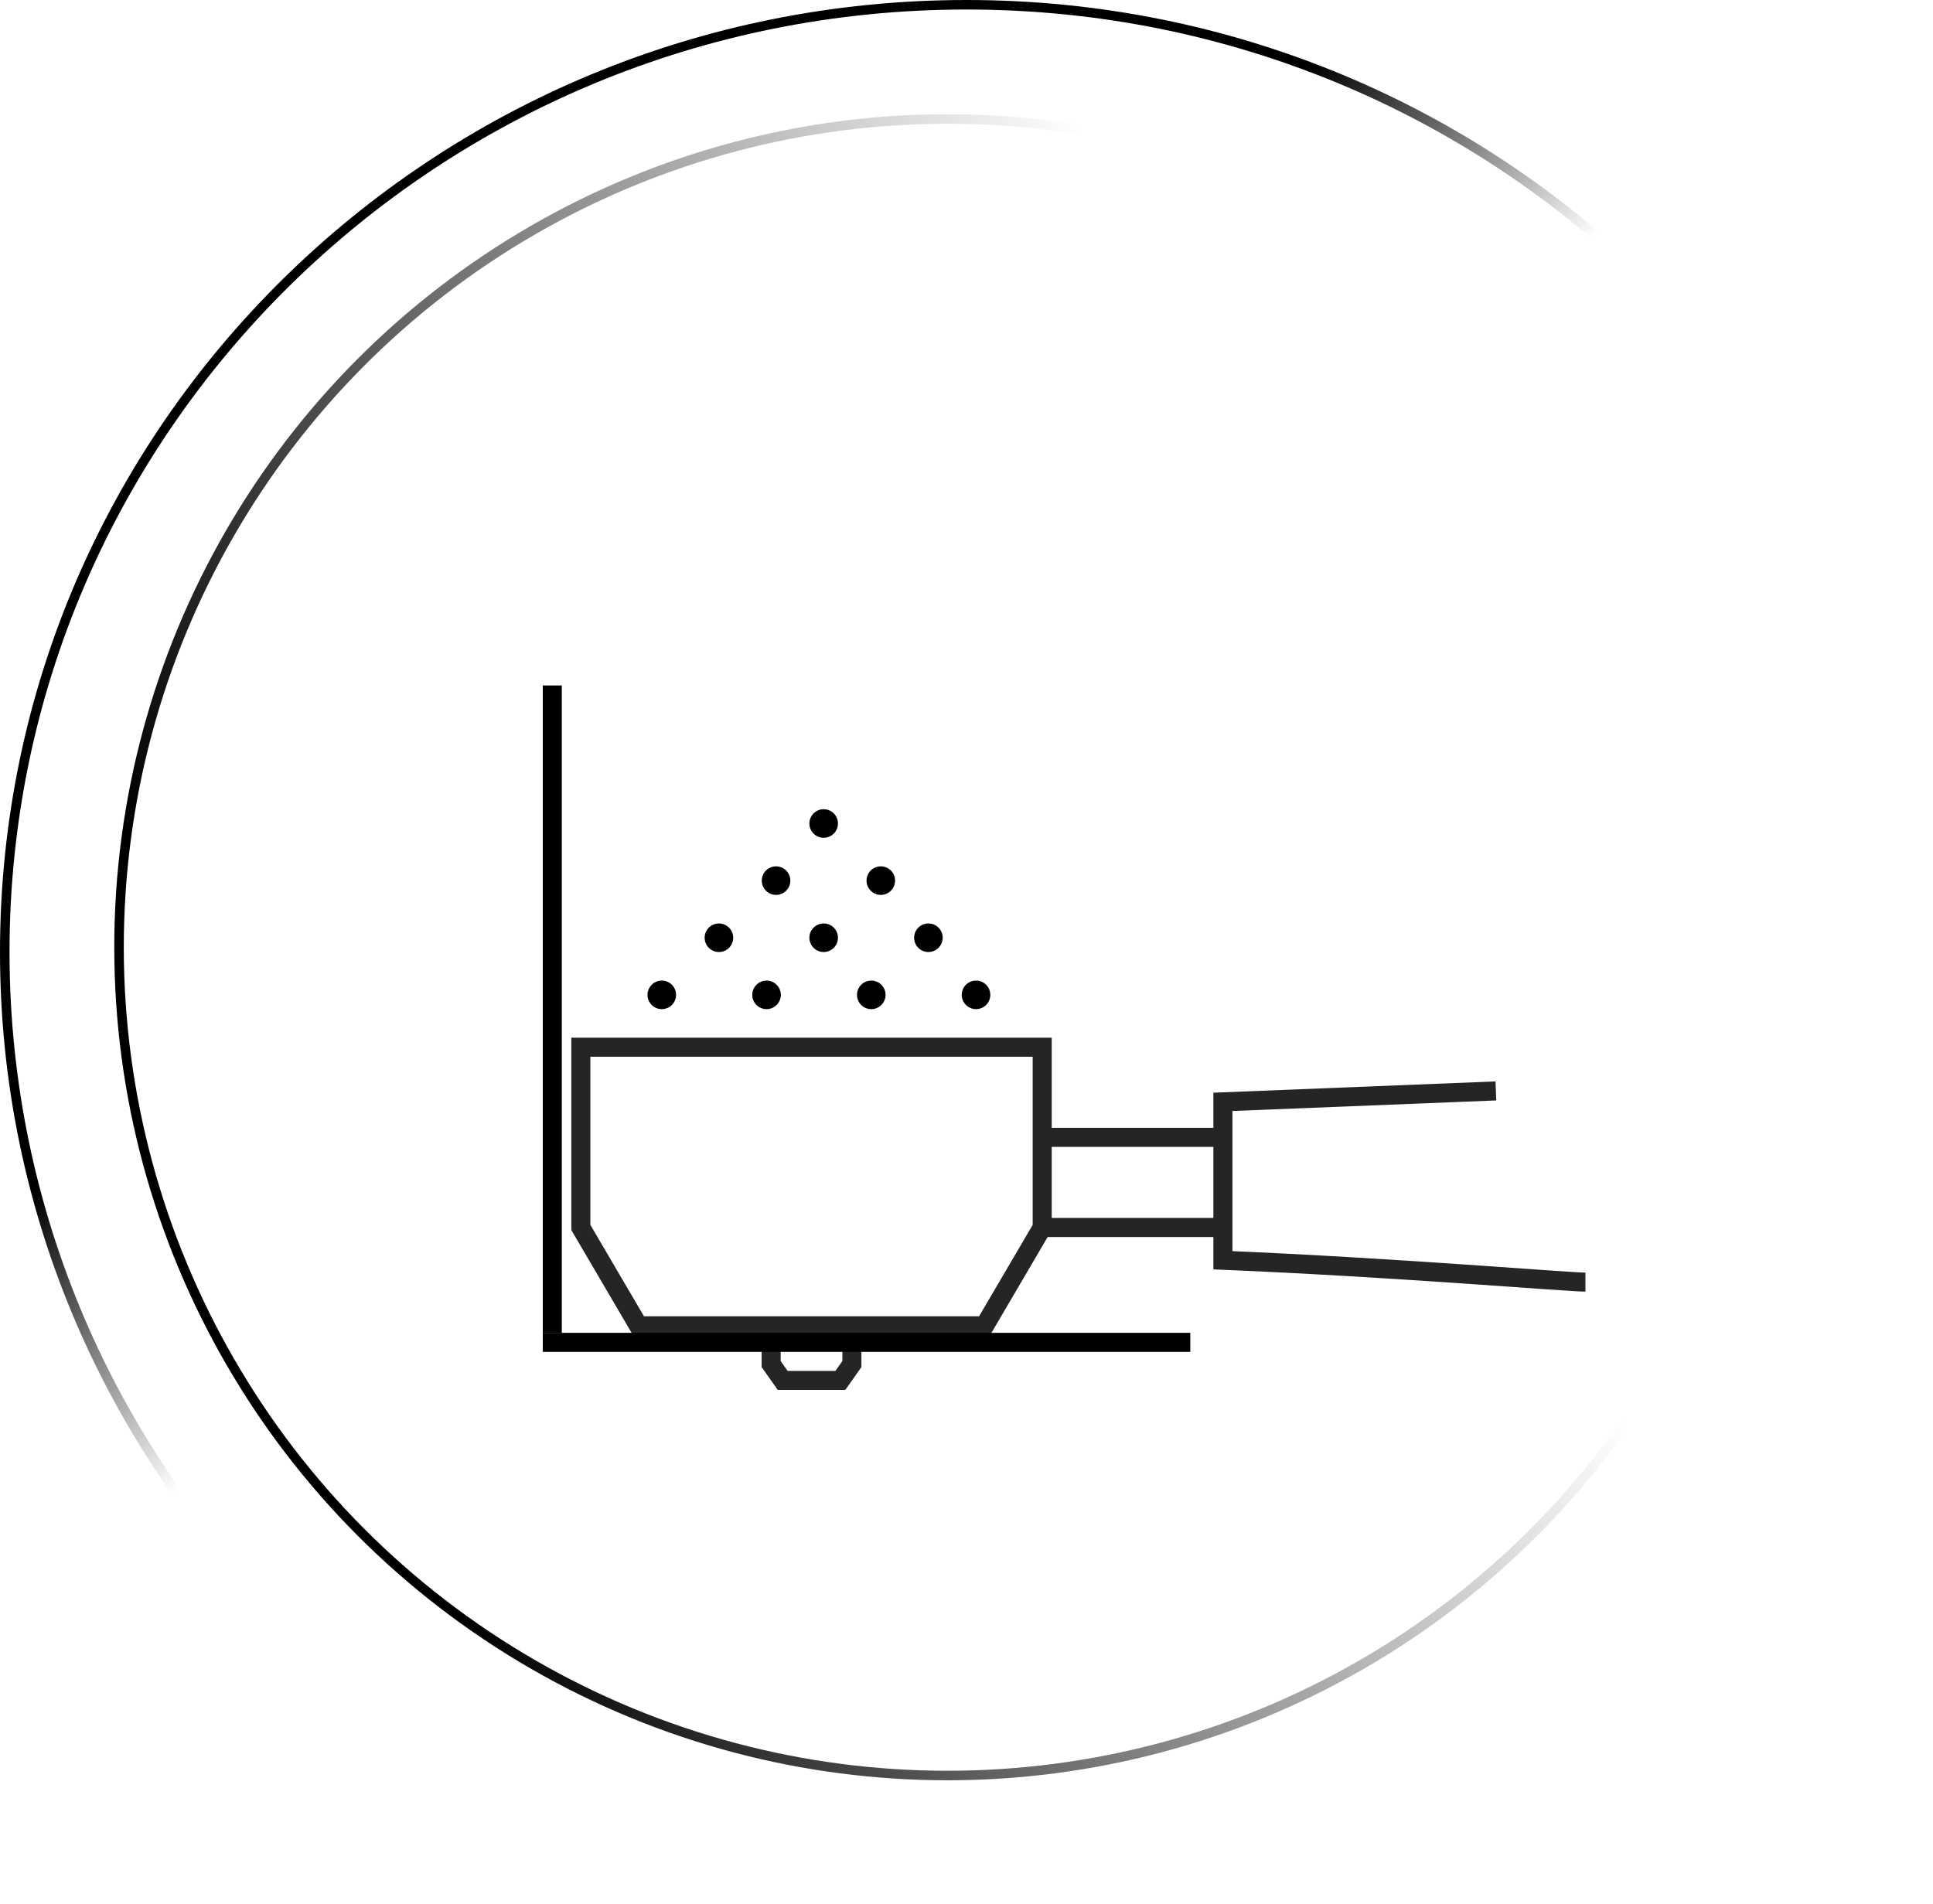 <?xml version="1.0" encoding="UTF-8"?> <svg xmlns="http://www.w3.org/2000/svg" width="203" height="200" viewBox="0 0 203 200" fill="none"> <circle cx="99.5" cy="99.5" r="87" stroke="url(#paint0_linear_338_4234)"></circle> <path d="M202.5 100C202.5 154.945 157.288 199.5 101.5 199.5C45.712 199.5 0.5 154.945 0.5 100C0.5 45.055 45.712 0.5 101.5 0.5C157.288 0.5 202.5 45.055 202.5 100Z" stroke="url(#paint1_linear_338_4234)"></path> <path d="M109.45 128.934L103.394 139.262H89.465M109.45 128.934V119.467M109.45 128.934H128.427M89.465 139.262V143.279L88.253 145H82.197L80.986 143.279V139.262M89.465 139.262H80.986M80.986 139.262L67.056 139.262L61 128.934V110H109.45V119.467M109.45 119.467L127.619 119.467H128.427M128.427 119.467V128.934M128.427 119.467V115.738L157.094 114.59M128.427 128.934V132.377C146.73 133.142 164.562 134.672 166.5 134.672" stroke="#252525" stroke-width="2"></path> <line x1="58" y1="72" x2="58" y2="140" stroke="black" stroke-width="2"></line> <line x1="125" y1="141" x2="57" y2="141" stroke="black" stroke-width="2"></line> <circle cx="69.5" cy="104.5" r="1.5" fill="black"></circle> <circle cx="80.5" cy="104.5" r="1.5" fill="black"></circle> <circle cx="91.5" cy="104.5" r="1.5" fill="black"></circle> <circle cx="102.5" cy="104.5" r="1.5" fill="black"></circle> <circle cx="75.5" cy="98.5" r="1.5" fill="black"></circle> <circle cx="86.5" cy="98.5" r="1.5" fill="black"></circle> <circle cx="97.5" cy="98.5" r="1.5" fill="black"></circle> <circle cx="81.5" cy="92.5" r="1.5" fill="black"></circle> <circle cx="92.5" cy="92.5" r="1.5" fill="black"></circle> <circle cx="86.5" cy="86.5" r="1.5" fill="black"></circle> <defs> <linearGradient id="paint0_linear_338_4234" x1="24" y1="114" x2="136" y2="67" gradientUnits="userSpaceOnUse"> <stop></stop> <stop offset="1" stop-opacity="0"></stop> </linearGradient> <linearGradient id="paint1_linear_338_4234" x1="13.92" y1="116.571" x2="35.762" y2="141.268" gradientUnits="userSpaceOnUse"> <stop></stop> <stop offset="1" stop-opacity="0"></stop> </linearGradient> </defs> </svg> 